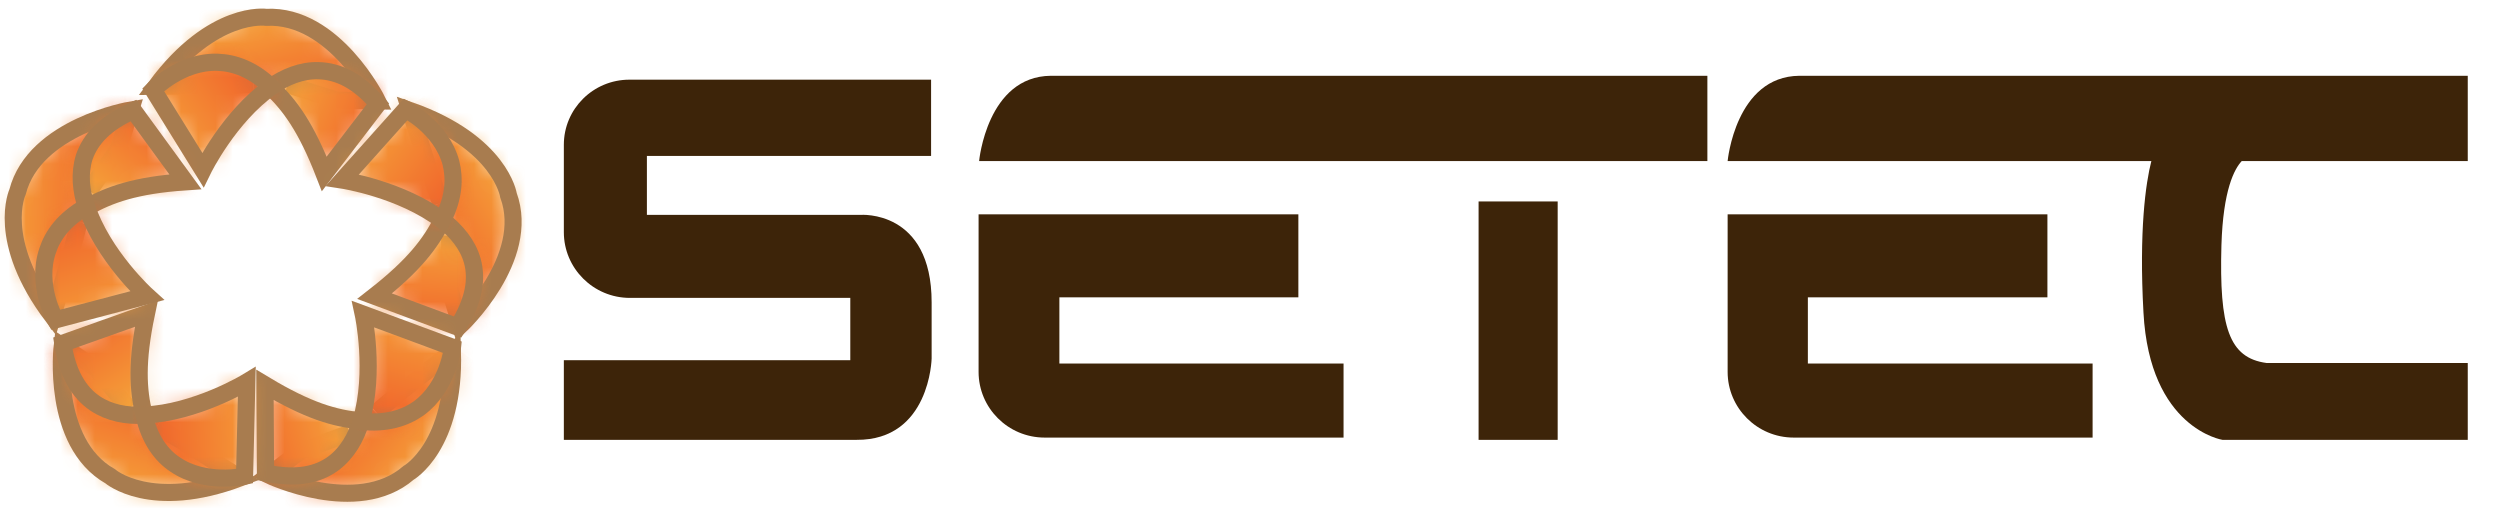 <svg viewBox="0 0 145 30" fill="none" xmlns="http://www.w3.org/2000/svg">
<g id="Setec_logo (2) 1">
<g id="Group">
<path id="Vector" d="M32.703 8.396V13.471C32.703 15.554 34.407 17.278 36.537 17.278H48.661H49.317V20.89H32.703V25.511H49.677C53.937 25.543 54.035 20.793 54.035 20.793V17.539C54.035 12.137 49.907 12.463 49.907 12.463H37.52V9.046H54.003V4.621H36.504C34.407 4.621 32.703 6.313 32.703 8.396Z" fill="#3D2409"></path>
<path id="Vector_2" d="M61.411 17.245H75.305V12.43H56.758V16.497V21.573C56.758 23.655 58.462 25.38 60.592 25.38H74.715H77.926V21.085H61.444V17.245H61.411Z" fill="#3D2409"></path>
<path id="Vector_3" d="M104.856 17.245H118.75V12.43H100.203V16.497V21.573C100.203 23.655 101.907 25.38 104.037 25.38H118.16H121.371V21.085H104.856V17.245Z" fill="#3D2409"></path>
<path id="Vector_4" d="M56.789 9.34H99.028V4.395H60.951C57.248 4.427 56.789 9.34 56.789 9.34Z" fill="#3D2409"></path>
<path id="Vector_5" d="M90.345 11.684H85.758V25.512H90.345V11.684Z" fill="#3D2409"></path>
<path id="Vector_6" d="M130.022 9.34H143.13V4.395H104.365C100.662 4.427 100.203 9.34 100.203 9.34H124.779C124.452 10.609 124.058 13.375 124.321 18.126C124.681 24.861 128.908 25.512 128.908 25.512H143.13V21.054H131.464C129.269 20.761 128.712 18.971 128.843 14.221C128.941 11 129.596 9.796 130.022 9.34Z" fill="#3D2409"></path>
</g>
<g id="Group_2">
<g id="Group_3">
<g id="Group_4">
<g id="Clip path group">
<mask id="mask0_204_820" style="mask-type: luminance" maskUnits="userSpaceOnUse" x="9" y="0" width="13" height="6">
<g id="SVGID_00000134248516569397625260000008999160723659737987_">
<path id="Vector_7" d="M9.016 4.976L12.718 4.944C12.718 4.944 16.323 4.781 16.651 4.879L19.534 5.79L21.861 5.822C21.861 5.822 19.37 0.779 15.405 0.974C15.405 0.974 15.307 0.974 15.176 0.974C14.39 0.974 11.768 1.267 9.016 4.976Z" fill="white"></path>
</g>
</mask>
<g mask="url('#mask0_204_820')">
<g id="Group_5">
<g id="Clip path group_2">
<mask id="mask1_204_820" style="mask-type: luminance" maskUnits="userSpaceOnUse" x="7" y="-3" width="17" height="13">
<g id="SVGID_00000037650852955749280620000007440570037507517617_">
<path id="Vector_8" d="M21.107 -2.281L23.172 5.691L9.9 9.27L7.836 1.265L21.107 -2.281Z" fill="white"></path>
</g>
</mask>
<g mask="url('#mask1_204_820')">
<path id="Vector_9" d="M21.107 -2.281L23.172 5.691L9.9 9.27L7.836 1.265L21.107 -2.281Z" fill="url('#paint0_linear_204_820')"></path>
</g>
</g>
</g>
</g>
</g>
</g>
<g id="Group_6">
<path id="Vector_10" d="M16.682 4.91L19.566 5.821L21.892 5.853C21.892 5.853 19.402 0.81 15.437 1.005C15.437 1.005 12.357 0.55 9.047 5.007L12.75 4.975C12.75 4.975 13.733 4.942 14.716 4.91" stroke="#A87C4F" stroke-width="0.99"></path>
<path id="Vector_11" d="M14.719 4.879C14.784 4.879 14.85 4.879 14.915 4.879" stroke="#A87C4F" stroke-width="0.99"></path>
</g>
</g>
<g id="Group_7">
<g id="Group_8">
<g id="Clip path group_3">
<mask id="mask2_204_820" style="mask-type: luminance" maskUnits="userSpaceOnUse" x="15" y="4" width="7" height="7">
<g id="SVGID_00000103248175903944716390000007473800544710136468_">
<path id="Vector_12" d="M15.695 5.041C16.809 6.082 17.76 7.384 18.808 10.085L21.921 6.017C20.742 4.651 19.595 4.13 18.481 4.098C18.448 4.098 18.415 4.098 18.382 4.098C17.432 4.098 16.515 4.456 15.695 5.041Z" fill="white"></path>
</g>
</mask>
<g mask="url('#mask2_204_820')">
<g id="Group_9">
<g id="Clip path group_4">
<mask id="mask3_204_820" style="mask-type: luminance" maskUnits="userSpaceOnUse" x="13" y="1" width="12" height="12">
<g id="SVGID_00000138539383190591530950000010990125435854815114_">
<path id="Vector_13" d="M16.607 1.961L13.617 9.254L21.053 12.259L24.043 4.966L16.607 1.961Z" fill="white"></path>
</g>
</mask>
<g mask="url('#mask3_204_820')">
<path id="Vector_14" d="M13.633 9.269L21.071 12.262L24.053 4.974L16.615 1.98L13.633 9.269Z" fill="url('#paint1_linear_204_820')"></path>
</g>
</g>
</g>
</g>
</g>
</g>
<g id="Group_10">
<path id="Vector_15" d="M18.481 4.1C17.498 4.067 16.547 4.457 15.695 5.043C16.809 6.084 17.76 7.386 18.808 10.086L21.921 6.019C20.742 4.653 19.595 4.132 18.481 4.1Z" stroke="#A87C4F"></path>
</g>
</g>
<g id="Group_11">
<g id="Group_12">
<g id="Clip path group_5">
<mask id="mask4_204_820" style="mask-type: luminance" maskUnits="userSpaceOnUse" x="8" y="3" width="8" height="7">
<g id="SVGID_00000128464427595618151990000016287780845216175793_">
<path id="Vector_16" d="M8.883 5.204L11.766 9.857C11.766 9.857 13.274 6.766 15.731 5.041C14.65 4.032 13.601 3.642 12.618 3.609C12.586 3.609 12.553 3.609 12.487 3.609C10.423 3.609 8.883 5.204 8.883 5.204Z" fill="white"></path>
</g>
</mask>
<g mask="url('#mask4_204_820')">
<g id="Group_13">
<g id="Clip path group_6">
<mask id="mask5_204_820" style="mask-type: luminance" maskUnits="userSpaceOnUse" x="5" y="0" width="14" height="14">
<g id="SVGID_00000178926621702857162390000011309435834567837071_">
<path id="Vector_17" d="M5.703 5.788L13.142 0.387L18.483 7.74L11.044 13.142L5.703 5.788Z" fill="white"></path>
</g>
</mask>
<g mask="url('#mask5_204_820')">
<path id="Vector_18" d="M5.703 5.788L13.142 0.387L18.483 7.74L11.044 13.142L5.703 5.788Z" fill="url('#paint2_linear_204_820')"></path>
</g>
</g>
</g>
</g>
</g>
</g>
<g id="Group_14">
<path id="Vector_19" d="M12.618 3.611C10.489 3.546 8.883 5.206 8.883 5.206L11.766 9.859C11.766 9.859 13.274 6.767 15.731 5.043C14.65 4.002 13.569 3.644 12.618 3.611Z" stroke="#A87C4F" stroke-width="0.996"></path>
</g>
</g>
</g>
<g id="Group_15">
<g id="Group_16">
<g id="Group_17">
<g id="Clip path group_7">
<mask id="mask6_204_820" style="mask-type: luminance" maskUnits="userSpaceOnUse" x="23" y="6" width="7" height="13">
<g id="SVGID_00000090282858091763302440000007975347460001699737_">
<path id="Vector_20" d="M23.758 6.41L24.872 9.924C24.872 9.924 26.117 13.308 26.084 13.666L26.052 16.66L26.707 18.872C26.707 18.872 30.836 15 29.492 11.323C29.492 11.323 29.492 11.226 29.427 11.096C29.165 10.315 28.116 7.939 23.758 6.41Z" fill="white"></path>
</g>
</mask>
<g mask="url('#mask6_204_820')">
<g id="Group_18">
<g id="Clip path group_8">
<mask id="mask7_204_820" style="mask-type: luminance" maskUnits="userSpaceOnUse" x="19" y="4" width="16" height="16">
<g id="SVGID_00000178200138060042730080000003837129901349883266_">
<path id="Vector_21" d="M34.338 15.652L27.261 19.948L19.953 8.429L27.031 4.102L34.338 15.652Z" fill="white"></path>
</g>
</mask>
<g mask="url('#mask7_204_820')">
<path id="Vector_22" d="M34.338 15.652L27.261 19.948L19.953 8.429L27.031 4.102L34.338 15.652Z" fill="url('#paint3_linear_204_820')"></path>
</g>
</g>
</g>
</g>
</g>
</g>
<g id="Group_19">
<path id="Vector_23" d="M26.083 13.666L26.05 16.66L26.705 18.872C26.705 18.872 30.834 15 29.491 11.323C29.491 11.323 29.032 8.265 23.789 6.41L24.903 9.924C24.903 9.924 25.231 10.835 25.559 11.779" stroke="#A87C4F" stroke-width="0.99"></path>
<path id="Vector_24" d="M25.523 11.777C25.556 11.842 25.556 11.908 25.589 11.94" stroke="#A87C4F" stroke-width="0.99"></path>
</g>
</g>
<g id="Group_20">
<g id="Group_21">
<g id="Clip path group_9">
<mask id="mask8_204_820" style="mask-type: luminance" maskUnits="userSpaceOnUse" x="21" y="12" width="7" height="7">
<g id="SVGID_00000129895534635880586860000008365886022337202341_">
<path id="Vector_25" d="M25.659 12.754C24.971 14.12 24.02 15.389 21.727 17.179L26.544 18.969C27.494 17.472 27.69 16.203 27.395 15.129C27.395 15.097 27.363 15.064 27.363 15.032C27.101 14.12 26.445 13.372 25.659 12.754Z" fill="white"></path>
</g>
</mask>
<g mask="url('#mask8_204_820')">
<g id="Group_22">
<g id="Clip path group_10">
<mask id="mask9_204_820" style="mask-type: luminance" maskUnits="userSpaceOnUse" x="20" y="11" width="9" height="10">
<g id="SVGID_00000087411386191798350910000008729894585142526641_">
<path id="Vector_26" d="M20.969 11.907L20.258 19.848L28.157 20.546L28.868 12.605L20.969 11.907Z" fill="white"></path>
</g>
</mask>
<g mask="url('#mask9_204_820')">
<path id="Vector_27" d="M20.971 11.879L20.25 19.851L28.18 20.534L28.868 12.595L20.971 11.879Z" fill="url('#paint4_linear_204_820')"></path>
</g>
</g>
</g>
</g>
</g>
</g>
<g id="Group_23">
<path id="Vector_28" d="M27.395 15.129C27.133 14.186 26.478 13.405 25.659 12.754C24.971 14.12 24.02 15.389 21.727 17.179L26.544 18.969C27.494 17.439 27.69 16.203 27.395 15.129Z" stroke="#A87C4F"></path>
</g>
</g>
<g id="Group_24">
<g id="Group_25">
<g id="Clip path group_11">
<mask id="mask10_204_820" style="mask-type: luminance" maskUnits="userSpaceOnUse" x="19" y="6" width="8" height="7">
<g id="SVGID_00000075120626205219917670000008644028012891347643_">
<path id="Vector_29" d="M23.497 6.344L19.859 10.444C19.859 10.444 23.267 10.964 25.659 12.786C26.315 11.452 26.38 10.346 26.118 9.435C26.118 9.402 26.085 9.37 26.085 9.305C25.495 7.352 23.497 6.344 23.497 6.344Z" fill="white"></path>
</g>
</mask>
<g mask="url('#mask10_204_820')">
<g id="Group_26">
<g id="Clip path group_12">
<mask id="mask11_204_820" style="mask-type: luminance" maskUnits="userSpaceOnUse" x="16" y="3" width="14" height="14">
<g id="SVGID_00000114790782835214118870000007042466874524528527_">
<path id="Vector_30" d="M22.053 3.645L29.459 9.111L23.921 16.334L16.516 10.868L22.053 3.645Z" fill="white"></path>
</g>
</mask>
<g mask="url('#mask11_204_820')">
<path id="Vector_31" d="M22.053 3.645L29.459 9.111L23.921 16.334L16.516 10.868L22.053 3.645Z" fill="url('#paint5_linear_204_820')"></path>
</g>
</g>
</g>
</g>
</g>
</g>
<g id="Group_27">
<path id="Vector_32" d="M26.151 9.435C25.594 7.385 23.529 6.344 23.529 6.344L19.859 10.444C19.859 10.444 23.267 10.964 25.659 12.786C26.348 11.452 26.38 10.346 26.151 9.435Z" stroke="#A87C4F" stroke-width="0.996"></path>
</g>
</g>
</g>
<g id="Group_28">
<g id="Group_29">
<g id="Group_30">
<g id="Clip path group_13">
<mask id="mask12_204_820" style="mask-type: luminance" maskUnits="userSpaceOnUse" x="15" y="20" width="12" height="9">
<g id="SVGID_00000036252445127062792140000017484071012224445347_">
<path id="Vector_33" d="M26.247 20.402L23.33 22.68C23.33 22.68 20.578 25.023 20.25 25.12L17.399 26.162L15.531 27.561C15.531 27.561 20.643 30.001 23.625 27.43C23.625 27.43 23.691 27.398 23.822 27.3C24.51 26.812 26.378 24.99 26.247 20.402Z" fill="white"></path>
</g>
</mask>
<g mask="url('#mask12_204_820')">
<g id="Group_31">
<g id="Clip path group_14">
<mask id="mask13_204_820" style="mask-type: luminance" maskUnits="userSpaceOnUse" x="14" y="17" width="16" height="17">
<g id="SVGID_00000147899711513908596000000003908162471232579506_">
<path id="Vector_34" d="M21.461 33.548L14.875 28.537L23.133 17.637L29.719 22.648L21.461 33.548Z" fill="white"></path>
</g>
</mask>
<g mask="url('#mask13_204_820')">
<path id="Vector_35" d="M21.461 33.548L14.875 28.537L23.133 17.637L29.719 22.648L21.461 33.548Z" fill="url('#paint6_linear_204_820')"></path>
</g>
</g>
</g>
</g>
</g>
</g>
<g id="Group_32">
<path id="Vector_36" d="M20.28 25.122L17.429 26.163L15.594 27.562C15.594 27.562 20.706 30.002 23.688 27.432C23.688 27.432 26.407 25.902 26.244 20.371L23.327 22.649C23.327 22.649 22.573 23.299 21.82 23.918" stroke="#A87C4F" stroke-width="0.99"></path>
<path id="Vector_37" d="M21.82 23.949C21.787 23.982 21.721 24.014 21.688 24.079" stroke="#A87C4F" stroke-width="0.99"></path>
</g>
</g>
<g id="Group_33">
<g id="Group_34">
<g id="Clip path group_15">
<mask id="mask14_204_820" style="mask-type: luminance" maskUnits="userSpaceOnUse" x="15" y="22" width="6" height="6">
<g id="SVGID_00000159453591643296908890000008408476561215843225_">
<path id="Vector_38" d="M20.938 24.438C19.43 24.308 17.858 23.852 15.367 22.355L15.4 27.464C17.169 27.822 18.415 27.529 19.299 26.878C19.332 26.846 19.365 26.846 19.365 26.813C20.184 26.227 20.643 25.381 20.938 24.438Z" fill="white"></path>
</g>
</mask>
<g mask="url('#mask14_204_820')">
<g id="Group_35">
<g id="Clip path group_16">
<mask id="mask15_204_820" style="mask-type: luminance" maskUnits="userSpaceOnUse" x="12" y="19" width="11" height="11">
<g id="SVGID_00000069394829725022634500000011130748911787906483_">
<path id="Vector_39" d="M19.943 19.889L12.219 22.062L14.38 29.639L22.105 27.465L19.943 19.889Z" fill="white"></path>
</g>
</mask>
<g mask="url('#mask15_204_820')">
<path id="Vector_40" d="M19.96 19.883L12.227 22.063L14.389 29.612L22.123 27.464L19.96 19.883Z" fill="url('#paint7_linear_204_820')"></path>
</g>
</g>
</g>
</g>
</g>
</g>
<g id="Group_36">
<path id="Vector_41" d="M19.332 26.88C20.119 26.294 20.643 25.415 20.938 24.407C19.43 24.276 17.858 23.821 15.367 22.324L15.4 27.433C17.202 27.823 18.447 27.53 19.332 26.88Z" stroke="#A87C4F"></path>
</g>
</g>
<g id="Group_37">
<g id="Group_38">
<g id="Clip path group_17">
<mask id="mask16_204_820" style="mask-type: luminance" maskUnits="userSpaceOnUse" x="20" y="18" width="7" height="7">
<g id="SVGID_00000178189008447333700470000009515557695465053359_">
<path id="Vector_42" d="M26.213 20.142L21.069 18.223C21.069 18.223 21.79 21.574 20.938 24.437C22.412 24.6 23.493 24.242 24.28 23.657C24.313 23.624 24.345 23.624 24.378 23.591C25.984 22.355 26.213 20.142 26.213 20.142Z" fill="white"></path>
</g>
</mask>
<g mask="url('#mask16_204_820')">
<g id="Group_39">
<g id="Clip path group_18">
<mask id="mask17_204_820" style="mask-type: luminance" maskUnits="userSpaceOnUse" x="17" y="15" width="12" height="12">
<g id="SVGID_00000047783070769840320790000005155343025262808235_">
<path id="Vector_43" d="M28.538 17.671L26.015 26.489L17.266 23.951L19.756 15.133L28.538 17.671Z" fill="white"></path>
</g>
</mask>
<g mask="url('#mask17_204_820')">
<path id="Vector_44" d="M28.538 17.671L26.015 26.489L17.266 23.951L19.756 15.133L28.538 17.671Z" fill="url('#paint8_linear_204_820')"></path>
</g>
</g>
</g>
</g>
</g>
</g>
<g id="Group_40">
<path id="Vector_45" d="M24.28 23.689C26.017 22.42 26.246 20.142 26.246 20.142L21.069 18.223C21.069 18.223 21.79 21.574 20.938 24.437C22.412 24.6 23.493 24.242 24.28 23.689Z" stroke="#A87C4F" stroke-width="0.996"></path>
</g>
</g>
</g>
<g id="Group_41">
<g id="Group_42">
<g id="Group_43">
<g id="Clip path group_19">
<mask id="mask18_204_820" style="mask-type: luminance" maskUnits="userSpaceOnUse" x="3" y="20" width="11" height="9">
<g id="SVGID_00000133520808393762903190000004652873361470527923_">
<path id="Vector_46" d="M13.959 27.721L10.814 25.736C10.814 25.736 7.668 23.946 7.471 23.653L5.571 21.343L3.605 20.074C3.605 20.074 2.949 25.671 6.39 27.623C6.39 27.623 6.455 27.688 6.586 27.753C7.242 28.209 9.601 29.348 13.959 27.721Z" fill="white"></path>
</g>
</mask>
<g mask="url('#mask18_204_820')">
<g id="Group_44">
<g id="Clip path group_20">
<mask id="mask19_204_820" style="mask-type: luminance" maskUnits="userSpaceOnUse" x="-1" y="19" width="17" height="13">
<g id="SVGID_00000163784522310864991950000006541783621836427965_">
<path id="Vector_47" d="M-0.164 27.622L2.457 19.812L15.532 23.945L12.911 31.754L-0.164 27.622Z" fill="white"></path>
</g>
</mask>
<g mask="url('#mask19_204_820')">
<path id="Vector_48" d="M-0.164 27.622L2.457 19.812L15.532 23.945L12.911 31.754L-0.164 27.622Z" fill="url('#paint9_linear_204_820')"></path>
</g>
</g>
</g>
</g>
</g>
</g>
<g id="Group_45">
<path id="Vector_49" d="M7.471 23.686L5.571 21.376L3.605 20.074C3.605 20.074 2.949 25.671 6.39 27.623C6.39 27.623 8.749 29.673 13.927 27.721L10.814 25.736C10.814 25.736 9.962 25.248 9.11 24.727" stroke="#A87C4F" stroke-width="0.99"></path>
<path id="Vector_50" d="M9.109 24.758C9.044 24.725 9.011 24.693 8.945 24.66" stroke="#A87C4F" stroke-width="0.99"></path>
</g>
</g>
<g id="Group_46">
<g id="Group_47">
<g id="Clip path group_21">
<mask id="mask20_204_820" style="mask-type: luminance" maskUnits="userSpaceOnUse" x="3" y="18" width="6" height="7">
<g id="SVGID_00000170991860452412276850000016440680898922371219_">
<path id="Vector_51" d="M8.359 24.077C7.999 22.613 7.901 21.018 8.49 18.188L3.641 19.912C3.87 21.669 4.558 22.775 5.476 23.394C5.508 23.426 5.541 23.426 5.574 23.459C6.393 23.947 7.343 24.109 8.359 24.077Z" fill="white"></path>
</g>
</mask>
<g mask="url('#mask20_204_820')">
<g id="Group_48">
<g id="Clip path group_22">
<mask id="mask21_204_820" style="mask-type: luminance" maskUnits="userSpaceOnUse" x="1" y="15" width="12" height="12">
<g id="SVGID_00000064337677743430356280000007024608210050671029_">
<path id="Vector_52" d="M7.735 15.222L1.242 19.742L5.851 26.269L12.344 21.749L7.735 15.222Z" fill="white"></path>
</g>
</mask>
<g mask="url('#mask21_204_820')">
<path id="Vector_53" d="M12.358 21.732L7.738 15.191L1.25 19.714L5.87 26.254L12.358 21.732Z" fill="url('#paint10_linear_204_820')"></path>
</g>
</g>
</g>
</g>
</g>
</g>
<g id="Group_49">
<path id="Vector_54" d="M5.508 23.394C6.328 23.947 7.343 24.142 8.359 24.077C7.999 22.613 7.901 20.986 8.49 18.188L3.641 19.912C3.903 21.669 4.591 22.775 5.508 23.394Z" stroke="#A87C4F"></path>
</g>
</g>
<g id="Group_50">
<g id="Group_51">
<g id="Clip path group_23">
<mask id="mask22_204_820" style="mask-type: luminance" maskUnits="userSpaceOnUse" x="8" y="22" width="7" height="6">
<g id="SVGID_00000080897323231366236020000012192334674113099146_">
<path id="Vector_55" d="M14.153 27.623L14.284 22.156C14.284 22.156 11.335 23.946 8.32 24.076C8.681 25.508 9.369 26.419 10.155 26.939C10.188 26.972 10.221 26.972 10.254 27.004C11.99 28.143 14.153 27.623 14.153 27.623Z" fill="white"></path>
</g>
</mask>
<g mask="url('#mask22_204_820')">
<g id="Group_52">
<g id="Clip path group_24">
<mask id="mask23_204_820" style="mask-type: luminance" maskUnits="userSpaceOnUse" x="7" y="19" width="11" height="11">
<g id="SVGID_00000124881148276402638870000007527545423205797766_">
<path id="Vector_56" d="M17.168 28.663L7.96 29.216L7.469 20.17L16.709 19.617L17.168 28.663Z" fill="white"></path>
</g>
</mask>
<g mask="url('#mask23_204_820')">
<path id="Vector_57" d="M17.168 28.663L7.96 29.216L7.469 20.17L16.709 19.617L17.168 28.663Z" fill="url('#paint11_linear_204_820')"></path>
</g>
</g>
</g>
</g>
</g>
</g>
<g id="Group_53">
<path id="Vector_58" d="M10.154 26.939C11.923 28.143 14.184 27.623 14.184 27.623L14.315 22.156C14.315 22.156 11.366 23.946 8.352 24.076C8.679 25.508 9.367 26.419 10.154 26.939Z" stroke="#A87C4F" stroke-width="0.996"></path>
</g>
</g>
</g>
<g id="Group_54">
<g id="Group_55">
<g id="Group_56">
<g id="Clip path group_25">
<mask id="mask24_204_820" style="mask-type: luminance" maskUnits="userSpaceOnUse" x="0" y="6" width="8" height="13">
<g id="SVGID_00000029029416160553963390000011170113789227771536_">
<path id="Vector_59" d="M3.048 18.385L4.096 14.839C4.096 14.839 4.948 11.357 5.178 11.064L6.882 8.591L7.57 6.379C7.57 6.379 1.999 7.323 1.016 11.129C1.016 11.129 0.983 11.194 0.951 11.357C0.721 12.106 0.263 14.676 3.048 18.385Z" fill="white"></path>
</g>
</mask>
<g mask="url('#mask24_204_820')">
<g id="Group_57">
<g id="Clip path group_26">
<mask id="mask25_204_820" style="mask-type: luminance" maskUnits="userSpaceOnUse" x="-2" y="4" width="10" height="15">
<g id="SVGID_00000152971050575930573110000006067760233035483317_">
<path id="Vector_60" d="M-0.919 4.852L7.338 5.144L6.978 18.778L-1.312 18.485L-0.919 4.852Z" fill="white"></path>
</g>
</mask>
<g mask="url('#mask25_204_820')">
<path id="Vector_61" d="M-0.919 4.852L7.338 5.144L6.978 18.778L-1.312 18.485L-0.919 4.852Z" fill="url('#paint12_linear_204_820')"></path>
</g>
</g>
</g>
</g>
</g>
</g>
<g id="Group_58">
<path id="Vector_62" d="M5.18 11.064L6.884 8.591L7.573 6.379C7.573 6.379 2.002 7.323 1.019 11.129C1.019 11.129 -0.292 13.928 3.051 18.353L4.099 14.806C4.099 14.806 4.328 13.863 4.591 12.886" stroke="#A87C4F" stroke-width="0.99"></path>
<path id="Vector_63" d="M4.594 12.921C4.594 12.855 4.627 12.79 4.627 12.758" stroke="#A87C4F" stroke-width="0.99"></path>
</g>
</g>
<g id="Group_59">
<g id="Group_60">
<g id="Clip path group_27">
<mask id="mask26_204_820" style="mask-type: luminance" maskUnits="userSpaceOnUse" x="4" y="6" width="7" height="7">
<g id="SVGID_00000164503246136009716680000003402286463999812501_">
<path id="Vector_64" d="M5.017 12.039C6.328 11.291 7.868 10.738 10.751 10.543L7.737 6.41C6.098 7.126 5.246 8.07 4.886 9.111C4.886 9.143 4.853 9.176 4.853 9.208C4.591 10.12 4.689 11.096 5.017 12.039Z" fill="white"></path>
</g>
</mask>
<g mask="url('#mask26_204_820')">
<g id="Group_61">
<g id="Clip path group_28">
<mask id="mask27_204_820" style="mask-type: luminance" maskUnits="userSpaceOnUse" x="2" y="4" width="12" height="12">
<g id="SVGID_00000052099998876359816030000005763226508400150175_">
<path id="Vector_65" d="M7.279 4.005L2.25 10.219L8.431 15.151L13.46 8.937L7.279 4.005Z" fill="white"></path>
</g>
</mask>
<g mask="url('#mask27_204_820')">
<path id="Vector_66" d="M8.426 15.128L13.472 8.913L7.279 4L2.266 10.215L8.426 15.128Z" fill="url('#paint13_linear_204_820')"></path>
</g>
</g>
</g>
</g>
</g>
</g>
<g id="Group_62">
<path id="Vector_67" d="M4.887 9.111C4.592 10.054 4.69 11.063 5.018 12.039C6.328 11.291 7.869 10.738 10.752 10.543L7.738 6.41C6.099 7.126 5.247 8.07 4.887 9.111Z" stroke="#A87C4F"></path>
</g>
</g>
<g id="Group_63">
<g id="Group_64">
<g id="Clip path group_29">
<mask id="mask28_204_820" style="mask-type: luminance" maskUnits="userSpaceOnUse" x="2" y="11" width="7" height="8">
<g id="SVGID_00000163794065226332963970000000376626456933199751_">
<path id="Vector_68" d="M3.214 18.549L8.523 17.15C8.523 17.15 5.967 14.84 5.017 11.977C3.706 12.725 3.051 13.604 2.756 14.514C2.756 14.547 2.723 14.58 2.723 14.612C2.133 16.63 3.214 18.549 3.214 18.549Z" fill="white"></path>
</g>
</mask>
<g mask="url('#mask28_204_820')">
<g id="Group_65">
<g id="Clip path group_30">
<mask id="mask29_204_820" style="mask-type: luminance" maskUnits="userSpaceOnUse" x="-1" y="10" width="13" height="12">
<g id="SVGID_00000026129007066845851910000016263223434000083620_">
<path id="Vector_69" d="M2.752 21.737L-0.328 13.082L8.29 10.121L11.37 18.776L2.752 21.737Z" fill="white"></path>
</g>
</mask>
<g mask="url('#mask29_204_820')">
<path id="Vector_70" d="M2.752 21.737L-0.328 13.082L8.29 10.121L11.37 18.776L2.752 21.737Z" fill="url('#paint14_linear_204_820')"></path>
</g>
</g>
</g>
</g>
</g>
</g>
<g id="Group_66">
<path id="Vector_71" d="M2.759 14.547C2.071 16.564 3.218 18.549 3.218 18.549L8.526 17.15C8.526 17.15 5.97 14.84 5.02 11.977C3.709 12.725 3.054 13.636 2.759 14.547Z" stroke="#A87C4F" stroke-width="0.996"></path>
</g>
</g>
</g>
</g>
<defs>
<linearGradient id="paint0_linear_204_820" x1="14.465" y1="-0.495" x2="16.597" y2="7.464" gradientUnits="userSpaceOnUse">
<stop stop-color="#F6AE3C"></stop>
<stop offset="1" stop-color="#F05A29"></stop>
</linearGradient>
<linearGradient id="paint1_linear_204_820" x1="15.119" y1="5.61" x2="22.547" y2="8.655" gradientUnits="userSpaceOnUse">
<stop stop-color="#F6AE3C"></stop>
<stop offset="1" stop-color="#F05A29"></stop>
</linearGradient>
<linearGradient id="paint2_linear_204_820" x1="8.375" y1="9.471" x2="15.831" y2="4.069" gradientUnits="userSpaceOnUse">
<stop stop-color="#F6AE3C"></stop>
<stop offset="1" stop-color="#F05A29"></stop>
</linearGradient>
<linearGradient id="paint3_linear_204_820" x1="30.673" y1="9.878" x2="23.68" y2="14.305" gradientUnits="userSpaceOnUse">
<stop stop-color="#F6AE3C"></stop>
<stop offset="1" stop-color="#F05A29"></stop>
</linearGradient>
<linearGradient id="paint4_linear_204_820" x1="24.928" y1="12.242" x2="24.225" y2="20.191" gradientUnits="userSpaceOnUse">
<stop stop-color="#F6AE3C"></stop>
<stop offset="1" stop-color="#F05A29"></stop>
</linearGradient>
<linearGradient id="paint5_linear_204_820" x1="19.288" y1="7.248" x2="26.601" y2="12.839" gradientUnits="userSpaceOnUse">
<stop stop-color="#F6AE3C"></stop>
<stop offset="1" stop-color="#F05A29"></stop>
</linearGradient>
<linearGradient id="paint6_linear_204_820" x1="25.584" y1="28.094" x2="18.989" y2="23.099" gradientUnits="userSpaceOnUse">
<stop stop-color="#F6AE3C"></stop>
<stop offset="1" stop-color="#F05A29"></stop>
</linearGradient>
<linearGradient id="paint7_linear_204_820" x1="21.039" y1="23.661" x2="13.315" y2="25.864" gradientUnits="userSpaceOnUse">
<stop stop-color="#F6AE3C"></stop>
<stop offset="1" stop-color="#F05A29"></stop>
</linearGradient>
<linearGradient id="paint8_linear_204_820" x1="24.147" y1="16.396" x2="21.59" y2="25.202" gradientUnits="userSpaceOnUse">
<stop stop-color="#F6AE3C"></stop>
<stop offset="1" stop-color="#F05A29"></stop>
</linearGradient>
<linearGradient id="paint9_linear_204_820" x1="6.375" y1="29.693" x2="8.868" y2="21.838" gradientUnits="userSpaceOnUse">
<stop stop-color="#F6AE3C"></stop>
<stop offset="1" stop-color="#F05A29"></stop>
</linearGradient>
<linearGradient id="paint10_linear_204_820" x1="9.107" y1="24.001" x2="4.538" y2="17.437" gradientUnits="userSpaceOnUse">
<stop stop-color="#F6AE3C"></stop>
<stop offset="1" stop-color="#F05A29"></stop>
</linearGradient>
<linearGradient id="paint11_linear_204_820" x1="16.929" y1="24.151" x2="7.713" y2="24.623" gradientUnits="userSpaceOnUse">
<stop stop-color="#F6AE3C"></stop>
<stop offset="1" stop-color="#F05A29"></stop>
</linearGradient>
<linearGradient id="paint12_linear_204_820" x1="-1.121" y1="11.658" x2="7.17" y2="11.883" gradientUnits="userSpaceOnUse">
<stop stop-color="#F6AE3C"></stop>
<stop offset="1" stop-color="#F05A29"></stop>
</linearGradient>
<linearGradient id="paint13_linear_204_820" x1="5.351" y1="12.678" x2="10.342" y2="6.424" gradientUnits="userSpaceOnUse">
<stop stop-color="#F6AE3C"></stop>
<stop offset="1" stop-color="#F05A29"></stop>
</linearGradient>
<linearGradient id="paint14_linear_204_820" x1="7.06" y1="20.248" x2="4.079" y2="11.575" gradientUnits="userSpaceOnUse">
<stop stop-color="#F6AE3C"></stop>
<stop offset="1" stop-color="#F05A29"></stop>
</linearGradient>
</defs>
</svg>
